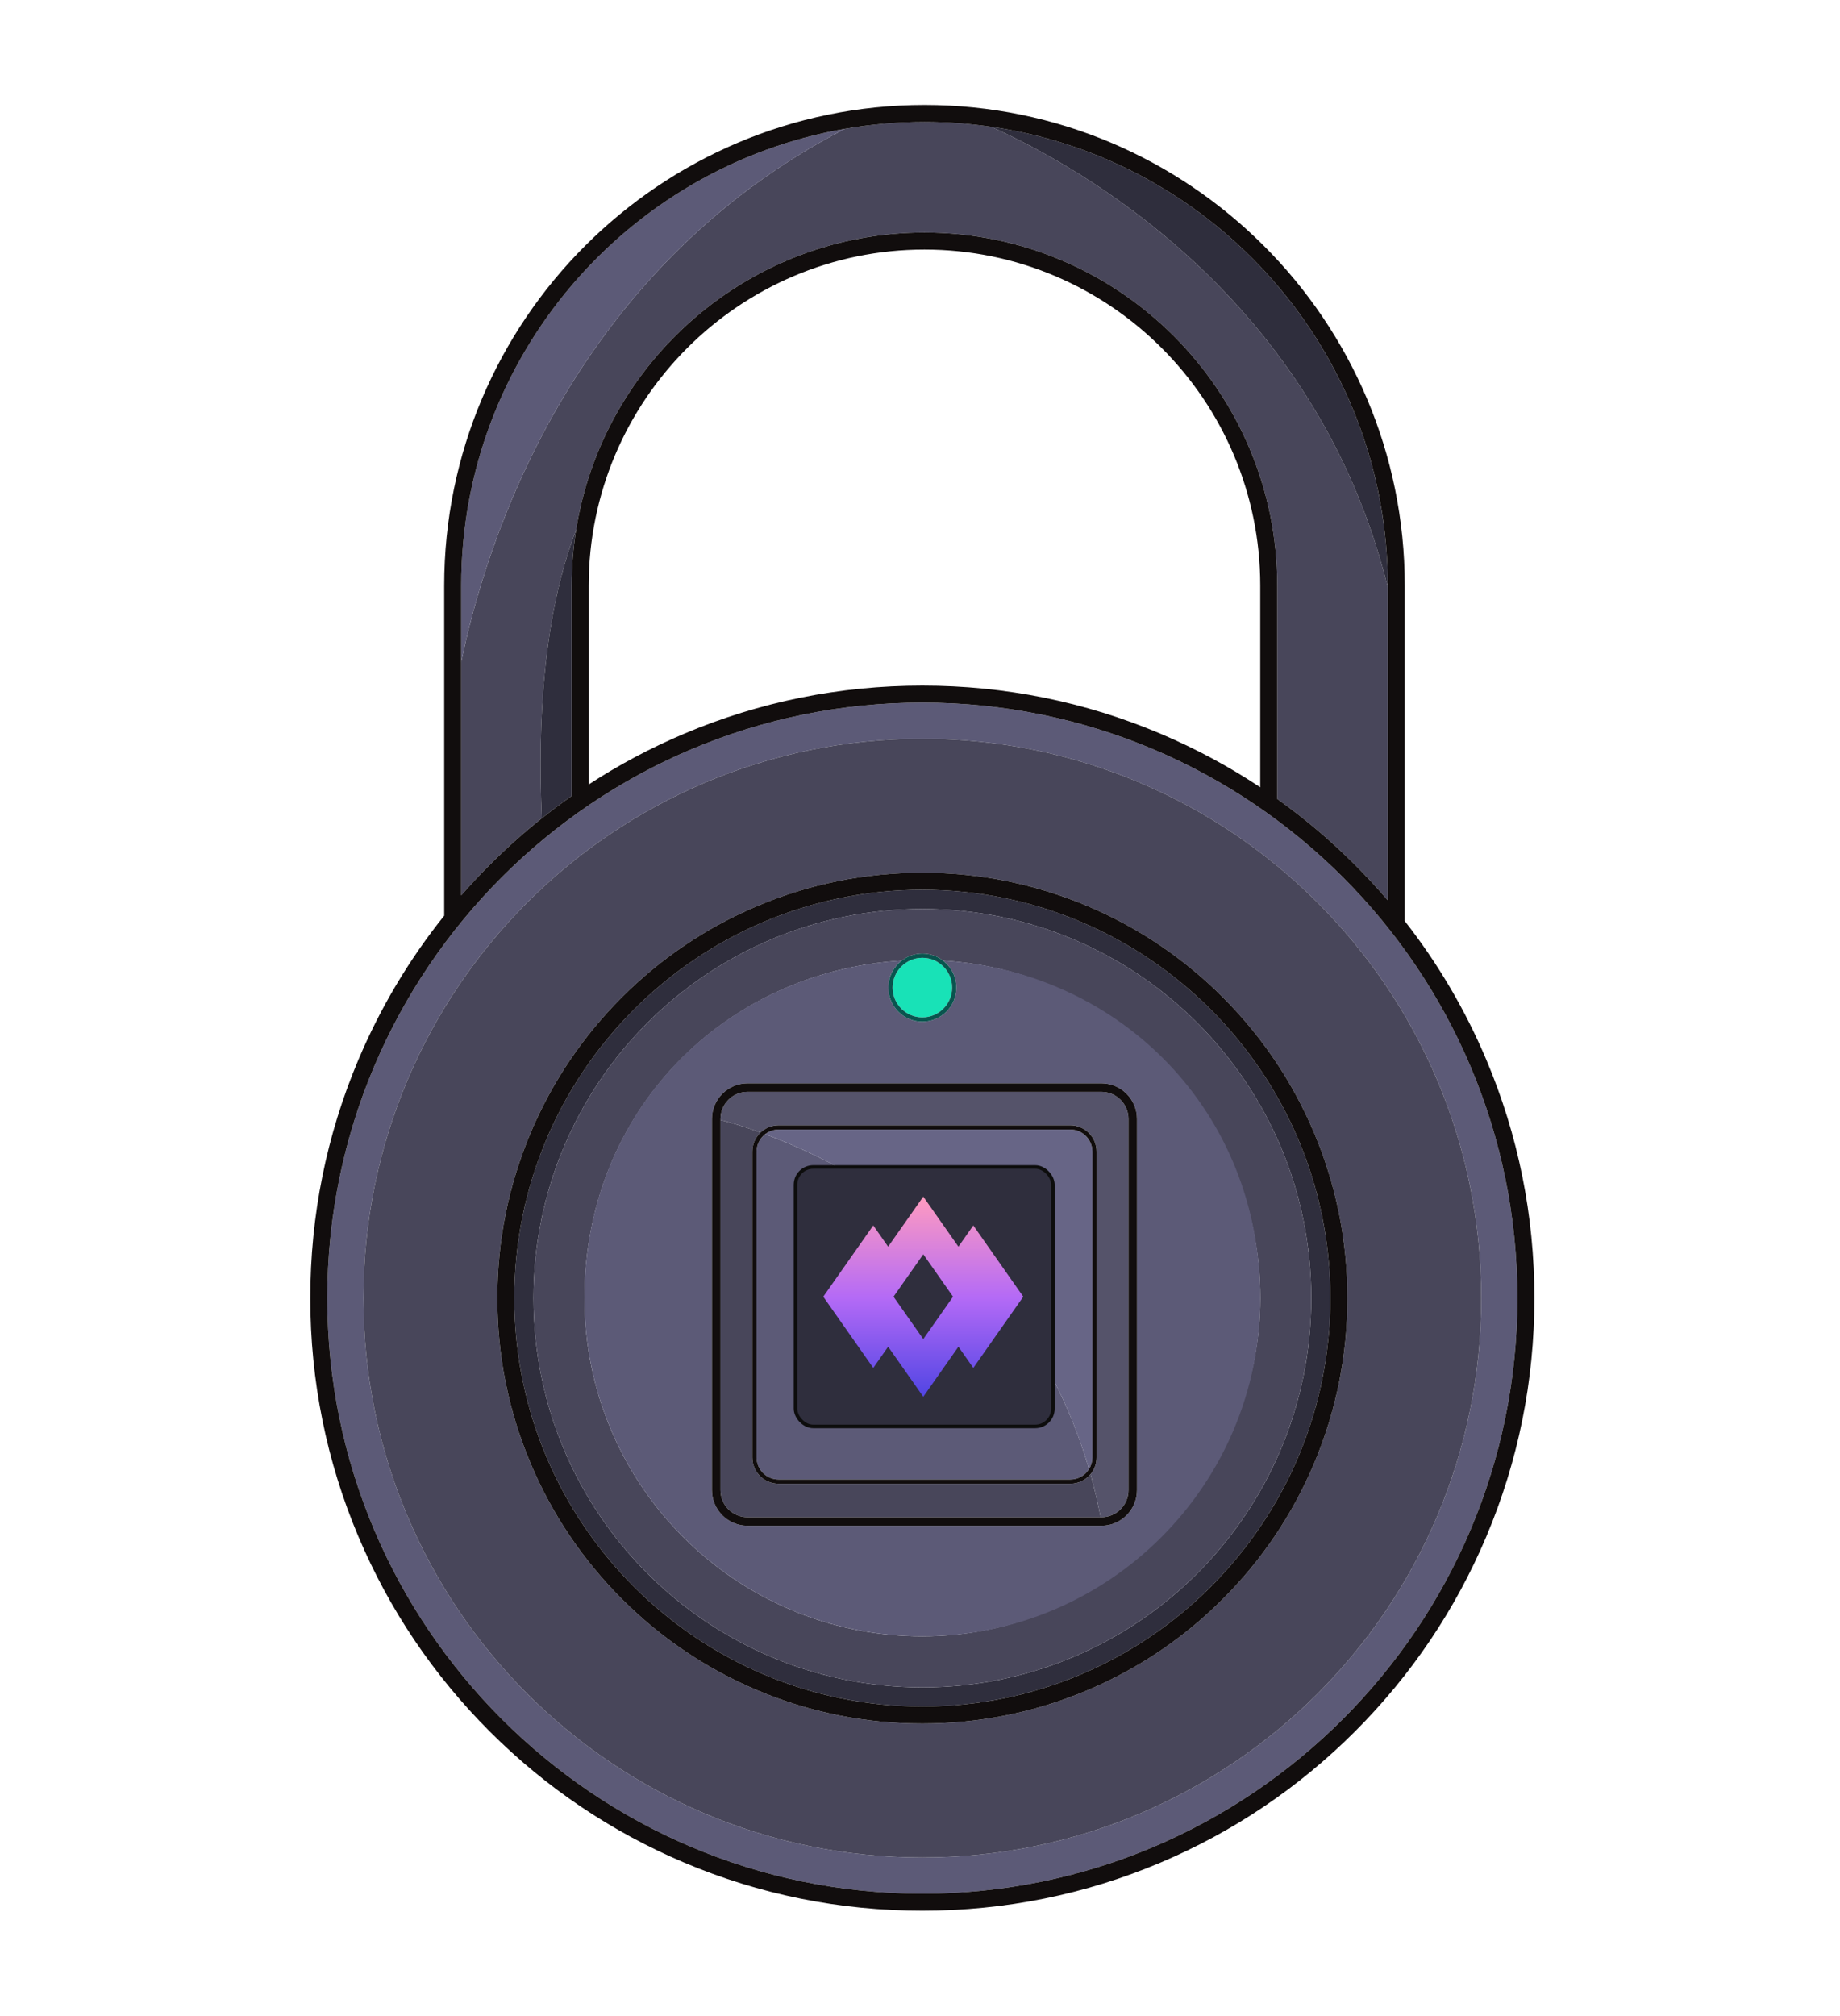 <svg xmlns="http://www.w3.org/2000/svg" width="421" height="461" viewBox="0 0 421 461" fill="none"><g clip-path="url(#clip0_1_12656)"><path d="M226.727 28.979C221.76 28.261 216.684 27.888 211.523 27.888C205.319 27.888 199.238 28.426 193.324 29.455C130.048 62.204 110.9 125.183 105.524 151.459V204.782C107.604 202.402 109.766 200.087 112.016 197.834C115.816 194.032 119.802 190.474 123.962 187.161C122.957 164.902 124.381 140.622 131.825 121.147C137.97 82.677 171.368 53.185 211.526 53.185C256.034 53.185 292.243 89.409 292.243 133.936V182.732C298.555 187.236 304.505 192.275 310.061 197.834C312.663 200.437 315.152 203.13 317.526 205.906V134.307C301.098 67.914 246.703 37.941 226.727 28.979Z" fill="#48465A"></path><path d="M123.962 187.162C126.194 185.384 128.477 183.679 130.807 182.045V133.937C130.807 129.585 131.157 125.315 131.823 121.147C124.379 140.623 122.957 164.903 123.96 187.162H123.962Z" fill="#2F2E3D"></path><path d="M226.728 28.979C246.704 37.939 301.096 67.912 317.524 134.304V133.937C317.524 80.627 277.998 36.38 226.728 28.979Z" fill="#2F2E3D"></path><path d="M193.324 29.459C143.516 38.115 105.524 81.67 105.524 133.938V151.46C110.9 125.184 130.051 62.205 193.327 29.459H193.324Z" fill="#5C5A77"></path><path d="M74.89 296.899C74.89 372.004 135.965 433.105 211.038 433.105C286.111 433.105 347.186 372.004 347.186 296.899C347.186 221.793 286.111 160.692 211.038 160.692C135.965 160.692 74.89 221.796 74.89 296.899ZM211.038 168.962C281.665 168.962 338.919 226.241 338.919 296.899C338.919 367.556 281.665 424.835 211.038 424.835C140.411 424.835 83.157 367.559 83.157 296.899C83.157 226.238 140.411 168.962 211.038 168.962Z" fill="#5C5A77"></path><path d="M83.157 296.899C83.157 367.556 140.411 424.835 211.038 424.835C281.665 424.835 338.919 367.556 338.919 296.899C338.919 226.241 281.665 168.962 211.038 168.962C140.411 168.962 83.157 226.241 83.157 296.899ZM121.433 259.028C126.331 247.443 133.343 237.037 142.273 228.104C151.202 219.17 161.603 212.155 173.184 207.255C185.174 202.182 197.912 199.607 211.038 199.607C224.164 199.607 236.902 202.179 248.892 207.255C260.473 212.155 270.874 219.17 279.803 228.104C288.733 237.037 295.745 247.443 300.643 259.028C305.714 271.023 308.288 283.767 308.288 296.899C308.288 310.031 305.717 322.774 300.643 334.769C295.745 346.355 288.733 356.76 279.803 365.694C270.874 374.628 260.473 381.642 248.892 386.543C236.902 391.616 224.167 394.19 211.038 394.19C197.909 394.19 185.174 391.618 173.184 386.543C161.603 381.642 151.202 374.628 142.273 365.694C133.343 356.76 126.331 346.355 121.433 334.769C116.362 322.774 113.788 310.031 113.788 296.899C113.788 283.767 116.36 271.023 121.433 259.028Z" fill="#48465A"></path><path d="M112.017 395.966C124.878 408.833 139.853 418.932 156.527 425.99C173.793 433.296 192.134 437 211.038 437C229.942 437 248.282 433.296 265.548 425.99C282.223 418.934 297.2 408.833 310.059 395.966C322.921 383.099 333.015 368.117 340.071 351.435C347.373 334.162 351.076 315.813 351.076 296.901C351.076 277.989 347.373 259.641 340.071 242.367C335.247 230.956 328.999 220.343 321.416 210.655V133.937C321.416 73.317 272.118 24 211.524 24C150.93 24 101.634 73.317 101.634 133.937V209.428C93.612 219.443 87.034 230.473 82.005 242.367C74.703 259.641 71 277.987 71 296.899C71 315.811 74.703 334.16 82.005 351.433C89.058 368.115 99.155 383.099 112.017 395.963V395.966ZM317.526 134.308V205.907C315.153 203.134 312.664 200.441 310.062 197.835C304.505 192.276 298.555 187.237 292.243 182.732V133.937C292.243 89.41 256.035 53.186 211.526 53.186C171.369 53.186 137.973 82.678 131.825 121.148C131.159 125.315 130.81 129.585 130.81 133.937V182.046C128.478 183.679 126.197 185.385 123.965 187.162C119.805 190.475 115.819 194.033 112.019 197.835C109.769 200.086 107.604 202.403 105.527 204.783V133.94C105.527 81.672 143.519 38.117 193.33 29.458C199.244 28.43 205.325 27.892 211.529 27.892C216.689 27.892 221.768 28.265 226.733 28.983C278.006 36.383 317.529 80.63 317.529 133.94V134.308H317.526ZM288.35 180.057C281.171 175.296 273.555 171.201 265.548 167.813C248.282 160.507 229.942 156.803 211.038 156.803C192.134 156.803 173.793 160.507 156.527 167.813C148.881 171.049 141.591 174.928 134.698 179.419V133.94C134.698 91.56 169.163 57.08 211.524 57.08C253.885 57.08 288.35 91.56 288.35 133.94V180.057ZM211.038 160.692C286.111 160.692 347.185 221.794 347.185 296.899C347.185 372.004 286.111 433.105 211.038 433.105C135.965 433.105 74.89 372.004 74.89 296.899C74.89 221.794 135.965 160.692 211.038 160.692Z" fill="#110D0D"></path><path d="M117.678 296.899C117.678 348.4 159.559 390.299 211.038 390.299C262.517 390.299 304.397 348.4 304.397 296.899C304.397 245.398 262.517 203.499 211.038 203.499C159.559 203.499 117.678 245.398 117.678 296.899ZM211.038 207.88C260.182 207.88 300.021 247.736 300.021 296.902C300.021 346.067 260.182 385.923 211.038 385.923C161.893 385.923 122.054 346.067 122.054 296.902C122.054 247.736 161.893 207.88 211.038 207.88Z" fill="#2F2E3D"></path><path d="M122.055 296.899C122.055 346.064 161.894 385.92 211.038 385.92C260.183 385.92 300.022 346.064 300.022 296.899C300.022 247.733 260.183 207.877 211.038 207.877C161.894 207.877 122.055 247.733 122.055 296.899ZM206.312 219.702C207.624 218.697 209.262 218.095 211.038 218.095C212.815 218.095 214.453 218.694 215.764 219.702C256.261 222.146 288.351 255.772 288.351 296.901C288.351 338.031 253.737 374.247 211.038 374.247C168.34 374.247 133.726 339.618 133.726 296.901C133.726 254.185 165.815 222.149 206.312 219.702Z" fill="#48465A"></path><path d="M133.725 296.899C133.725 339.615 168.339 374.244 211.037 374.244C253.736 374.244 288.35 339.615 288.35 296.899C288.35 254.182 256.261 222.146 215.763 219.699C217.617 221.125 218.815 223.362 218.815 225.876C218.815 230.166 215.326 233.66 211.035 233.66C206.743 233.66 203.254 230.169 203.254 225.876C203.254 223.362 204.452 221.125 206.306 219.699C165.809 222.143 133.725 253.965 133.72 296.899H133.725ZM171.036 247.769H252.013C256.5 247.769 260.148 251.419 260.148 255.908V340.811C260.148 345.3 256.5 348.95 252.013 348.95H171.036C166.55 348.95 162.901 345.3 162.901 340.811V255.908C162.901 251.419 166.55 247.769 171.036 247.769Z" fill="#5C5A77"></path><path d="M113.79 296.899C113.79 310.033 116.362 322.774 121.435 334.769C126.333 346.355 133.345 356.76 142.275 365.694C151.205 374.628 161.605 381.643 173.186 386.543C185.176 391.616 197.914 394.19 211.04 394.19C224.166 394.19 236.904 391.618 248.894 386.543C260.475 381.643 270.876 374.628 279.805 365.694C288.735 356.76 295.747 346.355 300.645 334.769C305.716 322.774 308.29 310.031 308.29 296.899C308.29 283.767 305.719 271.023 300.645 259.028C295.747 247.443 288.735 237.037 279.805 228.104C270.876 219.17 260.475 212.155 248.894 207.255C236.904 202.182 224.169 199.607 211.04 199.607C197.911 199.607 185.176 202.179 173.186 207.255C161.605 212.155 151.205 219.17 142.275 228.104C133.345 237.037 126.333 247.443 121.435 259.028C116.364 271.023 113.79 283.767 113.79 296.899ZM211.037 203.501C262.516 203.501 304.397 245.4 304.397 296.901C304.397 348.402 262.516 390.301 211.037 390.301C159.558 390.301 117.678 348.402 117.678 296.901C117.678 245.4 159.558 203.501 211.037 203.501Z" fill="#110D0D"></path><path d="M244.899 339.35H178.152C174.838 339.35 172.14 336.652 172.14 333.336V263.384C172.14 261.665 172.865 260.111 174.025 259.016C169.626 257.429 166.373 256.533 164.846 256.147V340.812C164.846 344.228 167.623 347.006 171.037 347.006H251.823C251.17 343.613 250.399 340.338 249.517 337.182C248.414 338.507 246.753 339.353 244.899 339.353V339.35Z" fill="#48465A"></path><path d="M164.846 256.144C166.373 256.532 169.626 257.425 174.025 259.012C175.102 257.994 176.555 257.366 178.152 257.366H244.899C248.213 257.366 250.911 260.064 250.911 263.38V333.333C250.911 334.794 250.386 336.134 249.517 337.179C250.399 340.335 251.17 343.609 251.823 347.002H252.014C255.428 347.002 258.205 344.224 258.205 340.808V255.905C258.205 252.489 255.428 249.711 252.014 249.711H171.037C167.623 249.711 164.846 252.489 164.846 255.905V256.144Z" fill="#55536A"></path><path d="M162.899 340.812C162.899 345.301 166.548 348.951 171.034 348.951H252.011C256.497 348.951 260.146 345.301 260.146 340.812V255.908C260.146 251.42 256.497 247.77 252.011 247.77H171.034C166.548 247.77 162.899 251.42 162.899 255.908V340.812ZM171.037 249.714H252.013C255.428 249.714 258.205 252.492 258.205 255.908V340.812C258.205 344.228 255.428 347.006 252.013 347.006H171.037C167.622 347.006 164.845 344.228 164.845 340.812V255.908C164.845 252.492 167.622 249.714 171.037 249.714Z" fill="#110D0D"></path><path d="M241.062 315.646V320.868C241.062 323.679 238.776 325.966 235.966 325.966H187.082C184.271 325.966 181.985 323.679 181.985 320.868V271.962C181.985 269.151 184.271 266.864 187.082 266.864H191.62C185.382 263.533 179.671 261.109 175.071 259.401C173.881 260.325 173.109 261.765 173.109 263.383V333.336C173.109 336.117 175.37 338.378 178.149 338.378H244.896C246.701 338.378 248.28 337.421 249.172 335.993C247.017 328.575 244.261 321.809 241.062 315.646Z" fill="#5C5A77"></path><path d="M175.071 259.401C179.671 261.107 185.382 263.53 191.619 266.864H235.966C238.776 266.864 241.062 269.15 241.062 271.962V315.646C244.258 321.809 247.014 328.574 249.172 335.993C249.652 335.221 249.935 334.311 249.935 333.336V263.383C249.935 260.602 247.675 258.341 244.896 258.341H178.149C176.989 258.341 175.922 258.74 175.071 259.401Z" fill="#676586"></path><path d="M172.137 263.383V333.336C172.137 336.652 174.834 339.35 178.149 339.35H244.896C246.749 339.35 248.41 338.506 249.514 337.179C250.383 336.135 250.907 334.795 250.907 333.333V263.381C250.907 260.065 248.21 257.367 244.896 257.367H178.149C176.552 257.367 175.099 257.994 174.022 259.013C172.862 260.111 172.137 261.662 172.137 263.381V263.383ZM244.898 258.341C247.678 258.341 249.938 260.603 249.938 263.383V333.336C249.938 334.311 249.655 335.219 249.174 335.993C248.284 337.424 246.703 338.378 244.898 338.378H178.151C175.372 338.378 173.111 336.117 173.111 333.336V263.383C173.111 261.763 173.883 260.322 175.073 259.401C175.927 258.74 176.991 258.341 178.151 258.341H244.898Z" fill="#110D0D"></path><path d="M218.878 284.371C217.577 283.519 216.191 283.013 214.875 282.724C217.909 285.341 220.907 288.191 223.812 291.296C222.827 288.196 221.174 285.873 218.878 284.371Z" fill="#383749"></path><path d="M181.985 271.959V320.864C181.985 323.676 184.271 325.963 187.081 325.963H235.966C238.776 325.963 241.062 323.676 241.062 320.864V271.959C241.062 269.147 238.776 266.86 235.966 266.86H187.081C184.271 266.86 181.985 269.147 181.985 271.959ZM192.962 267.591H235.966C238.375 267.591 240.334 269.551 240.334 271.961V320.867C240.334 323.277 238.375 325.237 235.966 325.237H187.081C184.672 325.237 182.713 323.277 182.713 320.867V271.961C182.713 269.551 184.672 267.591 187.081 267.591H192.962Z" fill="#110D0D"></path><ellipse cx="200.457" cy="317.083" rx="0.128" ry="0.128" fill="#18C6BD"></ellipse><path d="M211.038 219.067C207.284 219.067 204.229 222.123 204.229 225.878C204.229 229.634 207.284 232.69 211.038 232.69C214.792 232.69 217.847 229.634 217.847 225.878C217.847 222.123 214.792 219.067 211.038 219.067Z" fill="#18E2B7"></path><path d="M203.257 225.878C203.257 230.169 206.746 233.662 211.038 233.662C215.329 233.662 218.818 230.171 218.818 225.878C218.818 223.365 217.62 221.127 215.766 219.702C214.455 218.696 212.817 218.094 211.04 218.094C209.264 218.094 207.626 218.693 206.314 219.702C204.46 221.127 203.262 223.365 203.262 225.878H203.257ZM211.038 232.687C207.284 232.687 204.229 229.631 204.229 225.875C204.229 222.12 207.284 219.064 211.038 219.064C214.792 219.064 217.846 222.12 217.846 225.875C217.846 229.631 214.792 232.687 211.038 232.687Z" fill="#09544E"></path><rect x="182.013" y="266.894" width="58.896" height="59.346" rx="4.065" fill="#2F2E3D" stroke="#0D0D0D" stroke-width="0.813"></rect><path d="M222.695 280.272L219.29 285.123L211.25 273.676L203.209 285.123L199.804 280.272L188.369 296.567L199.804 312.861L203.209 308.01L211.25 319.457L219.29 308.01L222.695 312.861L234.13 296.567L222.695 280.272ZM211.25 306.266L207.845 301.414L204.44 296.567L207.845 291.719L211.25 286.868L214.655 291.719L218.059 296.567L214.655 301.414L211.25 306.266Z" fill="url(#paint0_linear_1_12656)"></path></g><defs><linearGradient id="paint0_linear_1_12656" x1="211.25" y1="273.676" x2="211.25" y2="319.457" gradientUnits="userSpaceOnUse"><stop stop-color="#FF9BC0"></stop><stop offset="0.505" stop-color="#B46AF6"></stop><stop offset="1" stop-color="#5145E4"></stop></linearGradient><clipPath id="clip0_1_12656"><rect width="280.076" height="413" fill="white" transform="translate(71 24)"></rect></clipPath></defs></svg>
